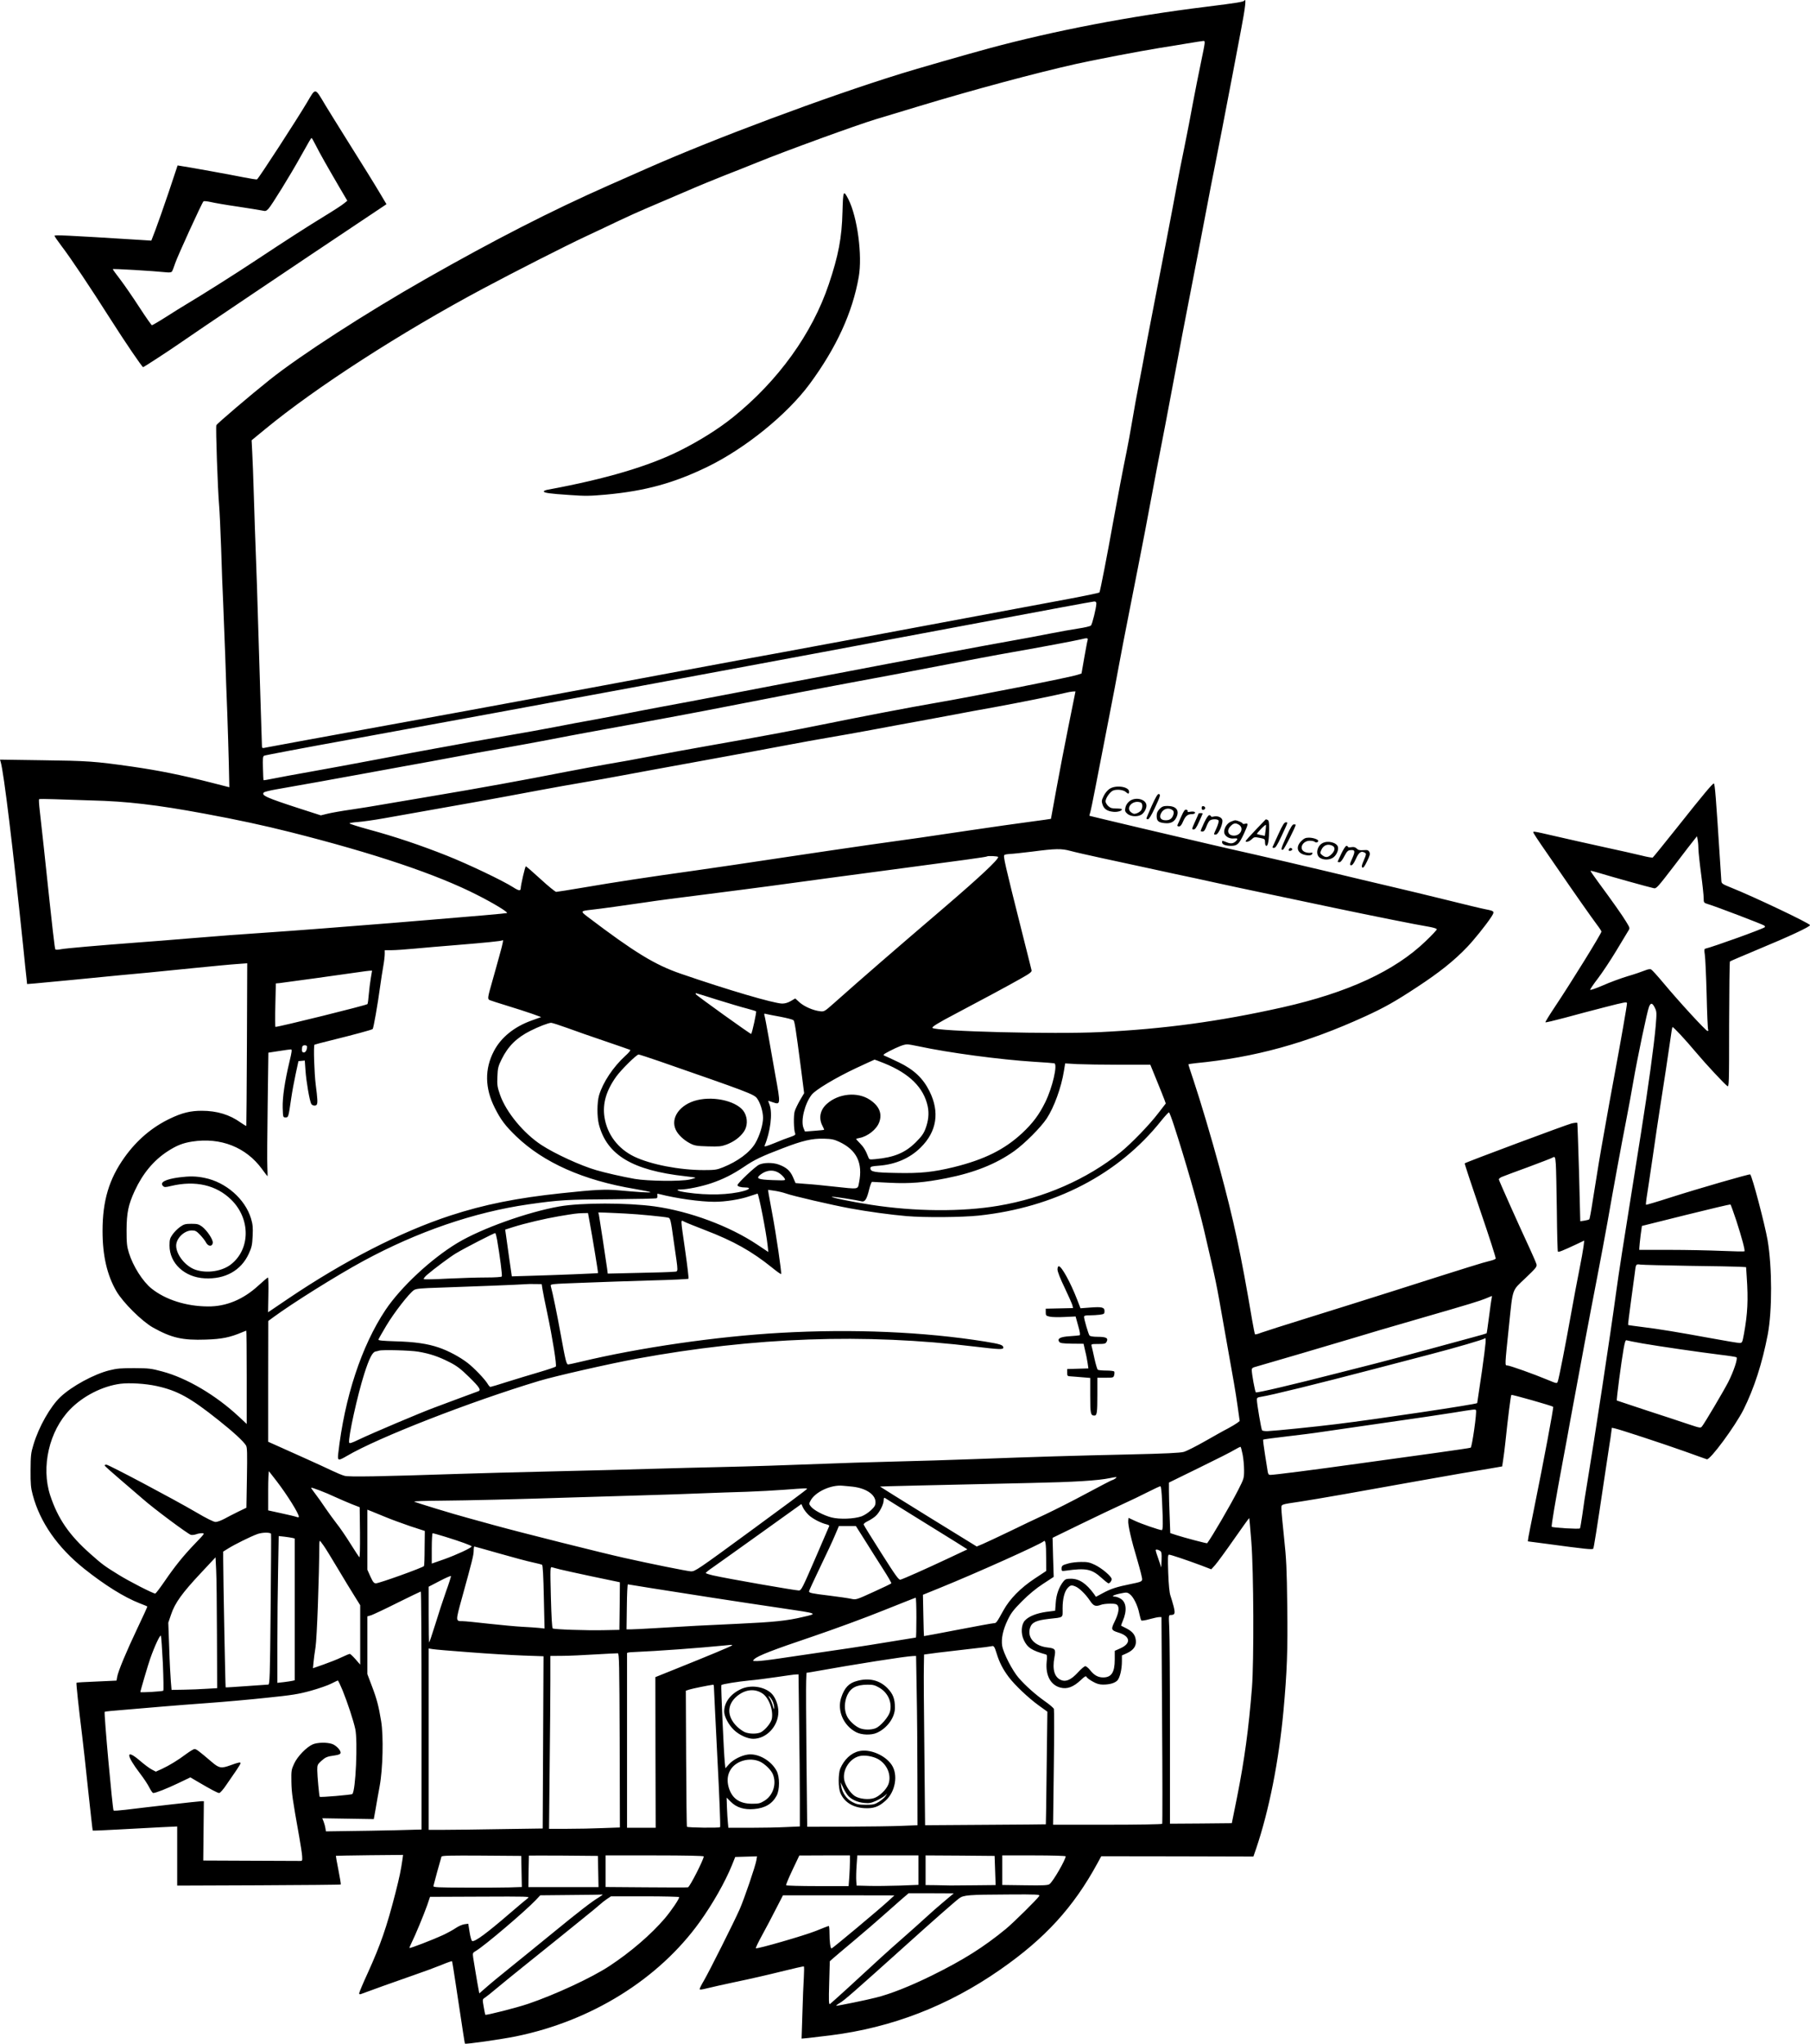 <?xml version="1.0" encoding="UTF-8"?>
<svg xmlns="http://www.w3.org/2000/svg" version="1.0" viewBox="0 0 1770.3 1998.043" preserveAspectRatio="xMidYMid meet">
  <g transform="translate(0.3,1999.945) scale(0.1,-0.1)" fill="#000000" stroke="none">
    <path d="M12168 19994 c-9 -13 -71 -23 -368 -60 -748 -92 -1489 -234 -2136 -409 -189 -51 -730 -206 -859 -247 -735 -228 -1804 -627 -2475 -923 -91 -40 -264 -117 -385 -170 -560 -248 -1104 -526 -1785 -913 -585 -333 -1225 -746 -1526 -986 -188 -150 -516 -429 -521 -444 -8 -18 14 -635 27 -782 5 -58 14 -249 20 -425 5 -176 14 -417 20 -535 5 -118 14 -350 20 -515 5 -165 14 -417 20 -560 5 -143 12 -364 15 -491 l5 -231 -188 48 c-292 74 -503 116 -765 154 -367 52 -429 56 -876 62 l-414 6 7 -24 c31 -107 118 -825 221 -1814 13 -132 27 -266 31 -298 l6 -58 77 6 c42 4 209 20 371 35 162 16 369 36 460 45 213 19 294 27 710 69 190 19 388 38 440 41 l95 7 -3 -793 c-2 -436 -5 -795 -6 -797 -2 -2 -26 13 -54 32 -108 78 -233 116 -382 116 -110 0 -192 -20 -307 -75 -178 -84 -328 -212 -448 -380 -152 -213 -215 -425 -215 -720 0 -241 44 -432 136 -590 65 -111 249 -293 357 -354 181 -101 287 -126 517 -118 157 5 235 21 354 71 21 9 40 16 42 16 2 0 4 -205 4 -456 l0 -456 -76 71 c-225 210 -509 378 -749 442 -110 30 -133 32 -275 33 -129 0 -170 -3 -245 -22 -150 -38 -364 -154 -476 -259 -99 -93 -213 -293 -265 -468 -25 -81 -27 -106 -28 -250 -1 -134 3 -173 21 -240 71 -268 243 -514 503 -722 201 -160 391 -279 545 -339 39 -15 71 -28 73 -30 2 -1 -41 -96 -96 -211 -108 -227 -190 -423 -199 -478 -3 -19 -6 -35 -7 -36 0 0 -88 -4 -194 -9 -106 -4 -195 -9 -197 -12 -4 -4 21 -241 55 -513 11 -88 38 -333 60 -545 23 -211 42 -386 44 -387 2 -2 119 3 262 11 142 8 328 18 412 22 l152 7 0 -289 0 -289 797 3 c439 2 800 5 803 8 2 3 -8 66 -23 141 -15 75 -26 137 -25 139 2 1 150 4 330 6 l327 3 -5 -40 c-16 -110 -29 -174 -70 -335 -86 -334 -144 -501 -269 -777 -47 -102 -85 -192 -85 -201 0 -9 6 -12 18 -7 51 20 369 134 517 185 94 32 215 77 269 99 55 23 101 39 104 37 2 -3 19 -105 37 -228 74 -489 86 -572 90 -578 5 -8 348 41 493 70 741 150 1400 559 1803 1120 127 177 247 388 315 555 l32 80 107 3 106 3 -6 -38 c-10 -59 -119 -378 -163 -478 -53 -121 -300 -613 -351 -700 -23 -38 -41 -75 -41 -81 0 -9 21 -6 73 7 39 10 169 39 287 64 118 24 314 69 434 99 121 30 222 53 225 51 4 -2 3 -50 0 -107 -4 -56 -10 -215 -14 -351 l-8 -248 64 6 c35 4 134 16 219 26 599 75 1151 288 1659 642 439 305 717 609 952 1041 l37 68 744 -1 744 -2 27 78 c126 373 221 850 267 1345 35 384 43 589 37 1031 -4 360 -9 457 -31 662 -14 132 -26 259 -26 282 0 48 -16 42 190 73 135 20 630 107 1149 201 150 27 339 60 420 74 80 13 203 34 273 46 l127 22 10 66 c6 36 15 111 21 166 26 250 53 461 59 467 5 6 398 -106 409 -116 6 -6 -92 -528 -188 -1001 -60 -297 -63 -315 -57 -315 3 0 86 -11 184 -24 377 -51 445 -58 453 -47 6 11 31 165 110 696 22 149 44 295 49 325 5 30 13 79 16 108 l7 53 32 -7 c50 -11 464 -147 681 -224 110 -40 207 -74 216 -77 32 -9 275 321 358 484 105 211 184 455 238 737 44 235 43 657 -2 922 -27 154 -150 623 -170 642 -6 6 -499 -136 -778 -225 -130 -42 -239 -74 -241 -72 -2 2 0 31 5 63 6 33 32 213 60 400 27 188 58 397 69 466 34 214 91 590 106 699 7 57 16 106 19 109 6 6 120 -116 231 -248 93 -111 275 -306 305 -328 17 -12 18 13 18 600 1 336 4 615 8 618 5 4 125 55 268 115 314 130 515 224 515 240 0 17 -559 282 -770 366 -87 35 -95 40 -97 66 -1 15 -7 105 -13 198 -40 621 -50 755 -61 755 -12 0 -103 -108 -352 -422 -130 -163 -240 -299 -245 -302 -6 -3 -54 5 -108 19 -55 14 -223 51 -374 84 -151 33 -356 79 -455 102 -254 58 -240 57 -225 28 7 -13 38 -60 68 -104 31 -44 103 -150 162 -235 156 -228 338 -487 387 -552 24 -31 43 -61 43 -66 0 -19 -298 -501 -458 -740 -52 -78 -93 -145 -90 -147 3 -3 88 17 189 44 101 28 280 75 397 105 195 50 212 53 212 36 0 -23 -64 -387 -125 -715 -25 -132 -67 -366 -94 -520 -49 -273 -61 -346 -117 -700 -14 -93 -29 -173 -33 -176 -3 -4 -24 -9 -47 -13 l-41 -6 -12 478 c-8 262 -15 480 -17 484 -2 3 -28 1 -57 -6 -48 -12 -1034 -379 -1044 -390 -3 -2 66 -210 152 -462 86 -251 154 -462 151 -469 -2 -6 -30 -17 -62 -24 -60 -14 -190 -54 -949 -296 -231 -73 -602 -190 -825 -259 -223 -69 -429 -135 -459 -146 -29 -12 -56 -18 -59 -16 -3 3 -15 65 -28 138 -111 656 -179 972 -320 1493 -80 295 -186 650 -253 851 -28 83 -51 154 -51 157 0 3 30 8 68 12 582 56 1085 195 1657 456 191 87 297 147 510 287 221 145 363 258 492 393 66 69 182 213 231 287 41 62 40 64 -52 82 -34 6 -203 47 -376 90 -173 43 -416 101 -540 130 -124 29 -412 97 -640 152 -228 54 -543 128 -700 163 -157 35 -361 82 -455 104 -93 22 -393 92 -665 156 -272 64 -496 118 -498 119 -1 2 2 15 7 29 5 14 28 124 51 244 23 120 79 409 125 643 46 234 93 481 105 550 12 69 62 328 111 575 49 248 114 578 144 735 103 551 137 728 201 1055 35 182 86 453 114 604 28 151 73 389 101 530 63 321 149 770 195 1011 19 102 52 273 74 380 37 186 101 517 175 905 19 99 55 289 80 422 42 218 53 318 33 287z m-424 -601 c-24 -115 -60 -296 -80 -403 -19 -107 -57 -303 -84 -435 -28 -132 -61 -303 -75 -380 -32 -177 -145 -763 -235 -1225 -38 -195 -74 -384 -80 -420 -6 -36 -29 -155 -50 -265 -22 -110 -53 -283 -70 -385 -17 -102 -42 -237 -55 -300 -29 -138 -94 -479 -130 -680 -55 -309 -128 -685 -135 -693 -4 -4 -137 -32 -296 -62 -1485 -278 -2914 -544 -3229 -600 -110 -20 -364 -67 -565 -105 -201 -38 -538 -101 -750 -140 -212 -39 -527 -98 -700 -130 -270 -50 -1022 -189 -1495 -274 -626 -114 -1077 -197 -1112 -204 -40 -9 -43 -8 -44 12 0 11 -7 224 -15 471 -8 248 -18 599 -24 780 -5 182 -14 454 -20 605 -6 151 -15 415 -20 585 -5 171 -12 364 -16 430 l-6 120 129 106 c497 410 1331 948 2133 1376 315 168 802 416 1010 513 96 45 245 115 330 156 85 40 202 93 260 117 58 25 220 94 360 154 140 61 323 136 405 168 83 32 227 89 320 127 280 114 971 365 1156 421 63 19 249 75 414 125 538 163 1156 329 1550 417 179 40 613 123 810 155 72 11 193 31 270 44 77 13 149 24 161 25 21 1 20 -3 -22 -206z m-1024 -5295 c-1 -42 -40 -202 -53 -214 -6 -7 -61 -20 -122 -29 -60 -9 -189 -32 -285 -51 -96 -19 -265 -51 -375 -70 -200 -35 -1087 -201 -1670 -313 -170 -32 -409 -78 -530 -100 -121 -23 -393 -75 -605 -116 -212 -41 -484 -92 -605 -114 -121 -23 -276 -52 -345 -66 -69 -14 -213 -41 -320 -61 -107 -19 -285 -52 -395 -74 -110 -21 -297 -55 -415 -75 -118 -20 -300 -52 -405 -71 -104 -20 -262 -48 -350 -64 -88 -16 -338 -62 -555 -104 -217 -41 -512 -96 -655 -121 -143 -25 -304 -55 -358 -66 -55 -11 -100 -19 -102 -17 -2 2 -5 54 -6 117 -3 93 -1 116 11 122 8 5 400 79 870 164 1749 319 4183 771 6140 1139 597 112 1095 205 1108 205 16 1 22 -5 22 -21z m-86 -360 c-4 -12 -18 -90 -33 -173 l-26 -150 -40 -13 c-74 -25 -1032 -214 -1395 -276 -234 -40 -710 -131 -1103 -211 -275 -56 -594 -116 -1102 -205 -159 -28 -407 -73 -550 -100 -143 -28 -341 -64 -440 -80 -99 -17 -281 -51 -405 -75 -412 -81 -880 -166 -1300 -236 -228 -38 -464 -78 -525 -89 -60 -11 -186 -31 -280 -45 -93 -13 -199 -32 -235 -41 l-65 -16 -205 66 c-330 107 -380 130 -352 158 6 6 57 19 114 29 153 26 703 125 858 154 74 14 259 48 410 75 151 27 370 67 485 89 116 22 316 59 445 81 129 23 339 61 465 85 127 25 302 58 390 74 88 16 347 64 575 105 428 79 630 117 1365 261 237 46 556 107 710 135 154 28 499 93 767 145 267 52 600 115 740 139 274 48 599 109 663 124 67 17 77 15 69 -10z m-185 -830 c-37 -183 -91 -463 -120 -623 -29 -159 -53 -291 -53 -291 -1 -1 -93 -14 -206 -29 -113 -15 -369 -51 -570 -81 -422 -63 -593 -88 -1000 -144 -162 -23 -547 -80 -855 -126 -308 -47 -686 -102 -840 -124 -467 -65 -806 -117 -1086 -165 -147 -25 -274 -45 -282 -45 -9 0 -78 56 -153 125 -75 69 -140 125 -144 125 -7 0 -50 -185 -50 -215 0 -27 -20 -25 -72 9 -105 67 -437 225 -650 310 -260 103 -506 186 -765 256 -106 29 -190 56 -188 60 2 4 39 10 82 13 43 3 157 19 253 36 965 171 936 165 1530 276 129 24 318 58 420 75 102 17 266 46 365 65 99 19 455 84 790 145 336 61 714 131 840 155 127 24 313 58 415 75 102 17 291 51 420 75 129 24 336 63 460 85 124 23 281 52 350 65 69 14 240 45 380 70 250 46 581 112 690 139 30 8 66 14 81 15 l25 1 -67 -332z m-9559 -734 c345 -8 643 -43 1106 -129 325 -60 579 -115 842 -181 820 -207 1430 -412 1828 -615 158 -80 300 -166 290 -176 -3 -3 -352 -34 -761 -67 -104 -9 -273 -22 -375 -31 -449 -36 -963 -76 -1175 -90 -325 -22 -459 -32 -800 -60 -165 -14 -392 -32 -505 -40 -395 -30 -692 -56 -743 -65 -28 -6 -54 -7 -58 -3 -7 8 -23 145 -114 1003 -15 135 -32 293 -39 353 -7 59 -10 110 -7 113 3 3 69 3 146 0 77 -3 241 -8 365 -12z m15719 -480 c1 -28 12 -136 26 -240 14 -104 25 -210 25 -235 0 -45 1 -46 43 -59 75 -22 541 -200 551 -210 5 -5 7 -12 4 -15 -15 -16 -495 -189 -584 -211 -8 -2 -9 -18 -3 -56 5 -29 13 -204 18 -389 4 -185 11 -342 15 -348 4 -6 1 -11 -6 -11 -16 0 -278 285 -434 472 -55 66 -108 124 -117 129 -11 7 -31 3 -64 -10 -27 -11 -102 -37 -168 -56 -66 -20 -175 -60 -242 -90 -70 -30 -123 -48 -123 -42 0 7 35 58 78 114 42 55 122 176 177 267 55 91 108 179 117 194 18 28 17 29 -20 90 -38 63 -134 199 -275 390 -42 58 -76 106 -74 108 2 2 46 -9 98 -25 97 -30 473 -135 521 -145 25 -6 37 8 200 220 95 125 184 241 198 257 l25 31 7 -40 c4 -21 7 -62 7 -90z m-6144 -13 c39 -11 176 -42 305 -70 129 -28 298 -64 375 -81 77 -17 235 -51 350 -76 116 -24 291 -62 390 -84 99 -22 333 -72 520 -111 187 -39 477 -100 645 -136 353 -74 810 -166 923 -184 45 -8 77 -18 77 -25 0 -6 -48 -58 -108 -115 -303 -292 -762 -504 -1402 -648 -616 -138 -1154 -211 -1784 -242 -452 -22 -1603 7 -1639 41 -10 9 59 51 223 137 224 118 517 275 633 341 100 56 118 70 113 87 -2 11 -43 171 -89 355 -174 691 -190 762 -176 771 8 5 32 9 54 10 22 0 121 11 220 23 229 30 284 30 370 7z m-705 -60 c0 -27 -177 -193 -515 -483 -533 -456 -786 -675 -1098 -952 -86 -76 -90 -78 -130 -73 -67 8 -152 45 -199 86 l-43 39 -43 -25 c-29 -17 -57 -25 -85 -25 -84 2 -527 132 -992 292 -253 87 -451 208 -909 555 -74 56 -73 58 34 70 79 8 356 47 540 74 74 12 333 46 575 76 242 31 523 67 625 81 582 79 743 101 1220 164 659 87 904 121 909 126 9 9 111 3 111 -5z m-4876 -956 c-19 -72 -52 -186 -71 -255 -48 -168 -49 -176 -27 -188 11 -5 89 -30 174 -56 85 -26 194 -61 242 -78 l88 -32 -89 -32 c-173 -61 -303 -166 -373 -300 -92 -175 -89 -363 8 -555 58 -116 104 -177 210 -279 269 -258 657 -430 1158 -514 82 -14 151 -28 155 -32 7 -7 -127 1 -309 18 -133 12 -233 7 -560 -28 -435 -46 -757 -110 -1090 -219 -482 -158 -1036 -442 -1583 -811 l-198 -134 3 170 c2 93 0 170 -4 170 -4 0 -47 -36 -95 -80 -147 -135 -315 -205 -493 -203 -212 1 -415 66 -551 175 -86 69 -180 217 -221 348 -20 65 -23 95 -23 225 1 169 17 246 80 383 79 170 185 297 322 386 88 57 149 81 240 95 278 43 526 -55 682 -268 28 -39 53 -71 54 -71 2 0 1 41 -1 90 -3 50 -1 322 3 604 l7 514 104 16 c56 9 109 16 117 16 11 0 9 -23 -14 -117 -47 -197 -70 -352 -67 -455 3 -91 3 -93 28 -93 28 0 28 0 55 185 9 63 29 171 44 240 l27 125 31 3 31 3 7 -98 c7 -105 40 -296 56 -325 10 -19 44 -24 54 -8 10 16 8 57 -10 195 -14 112 -23 381 -12 391 2 2 78 22 168 44 218 54 392 101 401 109 8 7 49 238 73 416 9 66 23 156 31 200 8 44 14 97 14 118 l0 37 68 0 c37 0 137 7 222 15 85 8 270 24 410 35 282 23 442 39 450 46 14 14 7 -24 -26 -141z m-1260 -227 c-7 -40 -16 -112 -20 -160 -4 -47 -9 -90 -13 -95 -7 -11 -864 -223 -900 -223 -3 0 -4 96 -1 212 l5 213 35 3 c32 3 659 90 795 110 33 5 72 10 86 11 l25 1 -12 -72z m3389 -213 c113 -35 243 -74 288 -85 46 -12 87 -25 91 -28 6 -6 -38 -209 -48 -221 -4 -5 -538 378 -542 389 -2 6 -1 10 1 10 3 0 97 -29 210 -65z m9171 -81 c17 -36 17 -48 7 -173 -17 -195 -71 -589 -146 -1062 -64 -402 -100 -630 -184 -1159 -22 -140 -49 -322 -60 -405 -51 -380 -213 -1442 -281 -1850 -16 -93 -37 -228 -46 -300 -10 -71 -21 -134 -24 -138 -8 -9 -266 6 -276 16 -6 6 35 249 112 662 20 105 51 273 69 375 107 581 180 972 265 1410 33 168 77 409 100 535 58 333 135 750 180 980 22 110 53 281 70 380 41 238 138 701 156 743 17 41 33 38 58 -14z m-8554 -85 c63 -12 120 -27 127 -33 12 -11 21 -67 74 -472 l31 -242 -40 -68 c-22 -38 -45 -86 -52 -108 -13 -39 -10 -185 4 -217 6 -14 -3 -20 -46 -35 -29 -9 -99 -36 -156 -60 -79 -32 -102 -38 -97 -26 57 135 79 315 50 397 -8 22 -15 41 -15 42 0 1 21 -5 46 -14 76 -26 77 -23 24 267 -17 96 -47 262 -65 368 -19 107 -37 203 -41 214 -5 18 -3 20 17 14 13 -3 76 -16 139 -27z m-2086 -109 c75 -28 242 -86 372 -130 129 -44 239 -82 245 -85 5 -4 -16 -30 -48 -58 -119 -109 -219 -259 -257 -386 -20 -70 -21 -208 -1 -286 78 -298 329 -448 844 -505 52 -6 97 -12 99 -14 2 -3 -23 -10 -55 -18 -88 -20 -412 -16 -538 6 -124 22 -289 60 -375 85 -153 44 -405 160 -537 246 -176 115 -347 323 -406 493 -26 76 -29 96 -25 178 3 81 8 100 41 167 63 128 148 212 282 279 79 40 175 77 202 78 11 0 82 -23 157 -50z m3439 -180 c292 -63 795 -130 1127 -151 102 -6 191 -13 199 -15 34 -11 -18 -236 -88 -379 -60 -123 -124 -208 -227 -304 -172 -160 -369 -258 -668 -332 -203 -49 -325 -62 -561 -57 -218 4 -255 11 -255 47 0 15 12 19 83 24 161 12 302 72 408 177 159 156 189 348 86 553 -63 126 -153 210 -298 280 -63 30 -125 59 -138 64 -22 8 -19 12 47 47 84 43 138 64 170 65 12 1 64 -8 115 -19z m-5983 -2 c0 -33 -14 -58 -31 -58 -14 0 -19 7 -19 28 0 16 3 32 7 35 11 12 43 8 43 -5z m3441 -142 c870 -302 928 -324 959 -363 32 -42 60 -129 60 -192 0 -67 -33 -175 -75 -247 -53 -91 -172 -179 -317 -237 -59 -24 -80 -27 -186 -27 -240 0 -522 55 -682 132 -159 77 -265 217 -291 386 -20 132 17 259 115 396 49 68 199 216 219 216 7 0 96 -29 198 -64z m2205 -22 c247 -100 386 -238 425 -422 14 -70 7 -139 -22 -217 -17 -46 -38 -76 -93 -131 -105 -105 -213 -150 -399 -167 -56 -5 -58 -5 -68 21 -24 63 -46 99 -81 134 -21 21 -38 40 -38 42 0 2 15 7 33 10 80 15 167 83 193 153 32 84 1 160 -92 221 -119 79 -304 62 -418 -39 -67 -58 -84 -139 -46 -214 11 -21 19 -40 17 -41 -1 -2 -44 -6 -95 -10 l-92 -7 -14 34 c-29 72 11 236 79 325 36 48 235 167 435 261 96 45 178 82 181 83 3 0 45 -16 95 -36z m2304 -14 l298 0 62 -152 c34 -84 69 -170 76 -190 l13 -37 -72 -93 c-89 -117 -267 -300 -372 -385 -330 -264 -745 -446 -1195 -522 -356 -60 -815 -57 -1245 10 -178 27 -417 76 -378 78 28 1 230 -30 287 -45 32 -8 51 21 74 117 10 41 23 74 28 74 5 -1 83 -4 174 -9 196 -10 339 2 555 45 273 54 485 139 662 265 104 75 259 230 318 319 72 110 142 302 168 464 l12 74 119 -7 c66 -3 253 -6 416 -6z m529 -593 c105 -321 237 -778 295 -1027 124 -534 114 -484 195 -945 105 -587 110 -617 132 -769 l21 -149 -23 -18 c-13 -10 -55 -35 -92 -55 -38 -19 -139 -76 -225 -125 -86 -49 -179 -96 -207 -104 -37 -10 -176 -17 -535 -25 -541 -12 -915 -23 -1500 -45 -217 -8 -584 -20 -815 -25 -231 -6 -530 -15 -665 -21 -363 -14 -719 -26 -1045 -33 -159 -3 -441 -11 -625 -16 -184 -6 -618 -17 -965 -25 -346 -8 -769 -19 -940 -25 -780 -26 -1076 -31 -1118 -19 -23 6 -78 29 -122 50 -44 21 -156 73 -250 115 -93 42 -216 97 -272 122 l-103 46 0 590 1 591 46 34 c190 140 623 411 883 552 530 287 1082 477 1615 554 299 43 387 48 822 50 231 2 426 6 433 10 6 4 9 16 7 27 -5 17 -2 19 21 13 168 -43 400 -75 537 -75 107 0 253 23 344 55 41 14 76 25 77 25 11 0 86 -381 99 -508 l7 -63 -108 72 c-272 182 -661 326 -1004 374 -272 37 -714 37 -930 0 -313 -55 -764 -216 -1000 -358 -257 -155 -553 -431 -703 -655 -234 -351 -400 -855 -462 -1404 -8 -71 -1 -73 86 -22 304 179 1205 530 1879 733 160 48 684 167 954 217 1152 211 2226 250 3311 118 234 -28 275 -30 275 -10 0 26 -27 35 -181 60 -593 95 -1292 125 -1999 85 -622 -35 -1380 -145 -1955 -283 -59 -14 -113 -26 -120 -26 -18 0 -26 30 -75 300 -35 193 -76 393 -96 466 -5 20 -1 21 303 32 169 7 472 17 673 23 200 5 367 13 371 17 3 4 -11 126 -32 272 -47 328 -47 304 -10 286 16 -9 107 -45 202 -82 280 -107 458 -207 658 -368 45 -37 85 -65 88 -62 7 7 -50 397 -87 591 -15 83 -31 168 -35 191 l-6 41 63 -9 c35 -5 85 -17 113 -27 63 -23 446 -112 625 -145 172 -32 402 -63 555 -76 180 -15 534 -12 702 5 745 79 1371 404 1788 928 38 47 72 84 76 81 4 -2 26 -59 48 -127z m-3275 -160 c172 -80 234 -207 195 -400 -14 -68 4 -65 -249 -38 -96 11 -219 23 -273 26 l-99 8 -25 58 c-27 63 -66 97 -142 124 -57 20 -144 19 -189 -2 -38 -17 -212 -182 -212 -200 0 -13 34 -23 77 -23 53 0 46 -17 -15 -34 -141 -39 -354 -45 -557 -15 -86 12 -122 29 -63 29 63 0 210 30 303 62 115 39 207 85 319 160 101 69 170 102 380 182 192 74 285 96 401 93 74 -2 100 -7 149 -30z m7010 -219 c3 -40 7 -248 10 -461 2 -213 7 -391 10 -394 7 -7 43 7 180 71 l78 37 -7 -58 c-4 -32 -22 -134 -41 -228 -19 -93 -55 -285 -80 -425 -53 -296 -119 -636 -131 -667 -8 -21 -9 -21 -98 16 -139 58 -372 141 -396 141 -24 0 -25 -12 17 390 39 374 26 336 161 464 102 97 114 112 108 135 -4 14 -34 85 -67 156 -100 214 -299 659 -301 673 -1 8 14 20 33 27 19 8 134 51 255 95 121 45 227 86 235 91 26 15 28 11 34 -63z m-7587 -94 c18 -14 38 -34 44 -46 11 -20 10 -20 -115 -16 -145 5 -169 15 -122 53 62 49 135 53 193 9z m9352 -457 c55 -169 88 -294 80 -301 -3 -3 -101 -1 -219 4 -118 5 -349 10 -512 10 l-298 0 1 23 c0 12 6 65 12 117 l13 94 429 107 c237 59 433 105 437 103 4 -3 29 -73 57 -157z m-10864 68 c129 -6 379 -31 417 -40 22 -6 25 -16 55 -233 47 -326 47 -290 -1 -296 -23 -3 -177 -8 -343 -11 l-302 -7 -6 49 c-16 111 -75 500 -80 524 l-6 25 73 -2 c40 -2 127 -5 193 -9z m-351 -82 c29 -157 85 -497 82 -500 -2 -3 -420 -20 -677 -27 l-166 -5 -27 187 c-15 103 -29 206 -32 229 l-6 41 78 25 c117 37 313 83 449 106 156 26 170 28 231 30 l52 1 16 -87z m-905 -175 c27 -156 52 -349 46 -358 -4 -6 -64 -10 -153 -10 -81 0 -249 -5 -375 -11 -125 -7 -231 -9 -235 -5 -4 5 11 24 33 43 62 54 231 180 283 210 90 54 377 201 383 197 4 -2 12 -32 18 -66z m11656 -254 c237 -3 459 -7 495 -9 l65 -4 6 -93 c16 -228 9 -362 -27 -560 -16 -86 -17 -88 -45 -88 -15 0 -140 21 -276 46 -328 60 -509 90 -673 110 -74 9 -137 18 -139 20 -2 2 11 106 28 231 17 125 34 248 37 273 11 93 10 92 57 86 23 -3 236 -8 472 -12z m-11212 -229 c4 -27 25 -133 47 -235 52 -246 94 -510 83 -521 -5 -5 -79 -30 -164 -55 -85 -25 -224 -67 -310 -94 -86 -28 -161 -50 -166 -50 -5 0 -17 14 -27 31 -27 45 -132 155 -197 205 -76 58 -188 118 -280 149 -111 38 -235 56 -424 61 -125 4 -169 8 -167 17 2 7 37 68 78 137 76 127 222 315 270 347 22 14 64 18 258 24 301 10 781 29 826 33 19 2 64 3 100 2 l65 -1 8 -50z m9283 -92 c-4 -16 -15 -97 -26 -182 -11 -85 -21 -155 -23 -157 -2 -2 -61 -19 -132 -38 -72 -19 -272 -74 -445 -121 -173 -47 -403 -109 -510 -136 -107 -27 -274 -70 -370 -94 -432 -111 -793 -196 -800 -188 -9 9 -40 181 -40 219 0 17 9 24 38 31 62 17 818 239 962 283 147 45 314 94 660 194 465 134 571 167 627 190 32 13 59 25 61 25 2 1 1 -11 -2 -26z m-94 -705 c-25 -172 -46 -314 -47 -316 -10 -12 -985 -158 -1380 -206 -210 -26 -586 -64 -668 -68 -26 -1 -51 2 -56 8 -8 9 -51 260 -51 300 0 18 8 23 43 28 94 14 557 128 1107 272 157 41 405 106 551 144 249 65 516 143 527 154 18 18 13 -36 -26 -316z m1571 267 c162 -28 554 -85 764 -111 78 -9 147 -20 154 -24 15 -10 -28 -140 -82 -245 -42 -82 -227 -395 -254 -429 -15 -20 -17 -19 -138 21 -67 23 -250 83 -407 134 -157 52 -287 95 -289 96 -6 4 44 382 66 506 12 67 19 87 29 83 8 -3 78 -17 157 -31z m-11977 -80 c118 -20 200 -48 308 -103 71 -36 109 -65 192 -146 103 -101 120 -129 87 -139 -10 -3 -85 -31 -168 -62 -82 -31 -199 -74 -260 -97 -133 -49 -603 -248 -735 -311 -74 -36 -96 -42 -98 -31 -11 47 82 467 148 673 48 150 79 210 109 217 14 3 31 7 36 9 31 10 304 3 381 -10z m-2558 -336 c205 -45 329 -113 605 -333 144 -114 245 -207 270 -248 12 -19 13 -76 9 -316 l-5 -293 -81 -39 c-44 -22 -106 -53 -136 -70 -30 -16 -68 -30 -84 -30 -19 0 -88 34 -193 96 -217 127 -853 464 -875 464 -10 0 -18 -3 -18 -7 0 -5 66 -64 147 -133 81 -69 183 -157 228 -196 105 -93 441 -343 469 -350 12 -3 34 0 50 5 15 6 41 11 58 11 30 0 28 -3 -65 -99 -119 -124 -200 -225 -302 -374 -44 -64 -84 -117 -90 -117 -21 0 -256 120 -360 185 -138 85 -158 100 -275 204 -207 183 -317 344 -392 571 -91 279 -10 630 194 840 128 132 318 228 493 251 89 11 243 2 353 -22z m12905 -236 c10 -19 -38 -359 -52 -367 -4 -3 -157 -25 -341 -51 -184 -25 -526 -72 -760 -105 -422 -59 -819 -110 -859 -110 -15 0 -21 8 -25 33 -2 17 -15 94 -27 170 -12 75 -20 139 -17 142 3 3 106 17 229 31 123 14 280 34 349 45 69 10 346 50 615 89 270 38 571 83 670 99 203 33 212 34 218 24z m-2282 -435 c8 -40 14 -109 14 -153 0 -78 -2 -83 -59 -195 -79 -154 -254 -454 -302 -518 -3 -4 -219 53 -300 79 l-61 20 -6 166 c-4 91 -7 203 -7 247 l0 81 296 145 c162 79 319 158 347 176 29 17 55 30 58 28 3 -2 12 -36 20 -76z m-9449 -258 c103 -134 218 -318 218 -349 0 -7 -8 -7 -22 -2 -13 5 -80 21 -150 36 l-128 28 0 196 c0 107 4 191 8 186 5 -6 38 -48 74 -95z m8204 25 c-11 -8 -24 -15 -29 -15 -5 0 -119 -59 -253 -131 -133 -72 -314 -163 -401 -204 -87 -40 -247 -116 -355 -169 -109 -52 -225 -107 -258 -121 l-60 -25 -474 292 c-261 161 -473 294 -472 294 1 2 476 13 1471 35 430 9 658 23 780 48 63 13 73 13 51 -4z m-2571 -80 c133 -15 225 -77 225 -152 0 -30 -8 -44 -44 -78 -24 -23 -65 -50 -92 -60 -74 -26 -215 -31 -294 -11 -78 20 -176 72 -203 108 -18 23 -18 27 -3 55 44 86 201 159 316 147 19 -1 62 -6 95 -9z m3028 -147 c10 -209 9 -278 -3 -278 -22 0 -205 63 -263 91 l-62 29 -3 -28 c-4 -40 30 -190 89 -385 27 -93 49 -178 47 -190 -3 -19 -16 -25 -112 -44 -139 -28 -196 -47 -275 -90 l-65 -35 -20 29 c-75 102 -142 147 -223 148 -46 0 -57 -4 -74 -25 -43 -53 -71 -129 -76 -209 l-6 -79 -87 -11 c-96 -14 -172 -44 -209 -85 -36 -39 -41 -125 -11 -189 36 -77 79 -104 218 -143 10 -3 12 -20 6 -72 -12 -131 38 -226 133 -251 67 -18 128 4 204 76 35 33 48 40 52 29 3 -8 30 -29 59 -45 40 -23 66 -31 103 -31 67 0 117 15 142 42 24 28 43 109 43 186 l0 57 51 23 c64 30 92 71 85 126 -6 52 -31 84 -91 115 -28 14 -51 26 -53 27 -1 1 6 21 16 45 44 102 36 185 -21 219 -18 11 -43 20 -56 20 -42 0 -10 18 56 31 58 12 65 12 90 -7 35 -25 78 -111 93 -189 7 -33 16 -64 20 -68 4 -4 40 1 81 13 40 11 83 20 95 20 l21 0 6 -1006 c4 -553 4 -1010 1 -1015 -3 -5 -238 -9 -536 -9 l-531 0 7 558 c4 306 4 565 1 574 -4 10 -41 42 -84 72 -95 67 -192 153 -260 231 -61 69 -151 244 -162 314 -11 70 8 157 53 251 34 71 57 100 142 186 66 66 137 125 205 169 l104 68 -6 191 -5 191 271 132 c150 73 335 161 412 196 77 35 190 89 250 120 61 31 115 56 121 56 7 1 13 -51 17 -151z m-8088 46 c44 -20 116 -51 160 -69 l80 -31 3 -249 c1 -159 -1 -246 -7 -240 -5 6 -45 66 -88 135 -43 69 -103 157 -134 195 -30 39 -79 106 -109 150 -29 44 -73 106 -97 137 -24 31 -43 59 -43 62 0 8 142 -46 235 -90z m4615 79 c0 -5 -247 -188 -548 -408 -527 -386 -548 -400 -588 -398 -41 3 -391 73 -657 133 -200 44 -1028 252 -1262 317 -110 30 -229 63 -265 73 -132 35 -515 152 -522 159 -5 4 110 8 255 9 267 2 760 14 1307 32 168 5 467 14 665 20 198 6 464 14 590 20 127 5 322 12 435 15 113 4 279 13 370 20 212 16 220 16 220 8z m1060 -274 c157 -97 335 -208 397 -246 l112 -71 -202 -95 c-211 -99 -418 -191 -452 -201 -17 -5 -44 32 -188 259 -92 145 -170 270 -172 278 -4 8 11 21 38 34 23 11 58 33 76 49 38 32 81 115 81 157 0 20 4 26 13 21 6 -5 140 -87 297 -185z m-1044 19 c38 -36 118 -78 177 -92 16 -4 27 -11 25 -15 -2 -5 -64 -149 -138 -320 -126 -291 -136 -311 -160 -311 -41 1 -696 115 -837 147 -40 9 -73 20 -73 24 0 5 33 31 73 58 39 28 250 177 467 333 l395 283 16 -35 c9 -19 34 -52 55 -72z m-4131 -23 c50 -21 155 -59 233 -86 l144 -47 -2 -168 c0 -92 -3 -171 -6 -175 -9 -15 -438 -169 -470 -169 -20 0 -29 12 -54 66 l-30 67 0 293 0 294 48 -19 c26 -10 88 -36 137 -56z m8461 -240 c23 -290 26 -1166 6 -1425 -32 -403 -73 -704 -145 -1067 l-52 -258 -302 -3 -303 -2 0 898 c0 495 -3 954 -7 1020 -6 116 -5 122 13 122 43 1 47 13 30 84 -10 37 -24 85 -32 108 -9 27 -17 104 -21 220 -5 152 -4 178 8 178 18 0 174 -53 314 -105 l99 -38 39 43 c21 24 104 137 184 252 80 115 147 207 148 206 2 -2 11 -106 21 -233z m-3778 13 c49 -79 128 -203 175 -277 48 -74 84 -137 82 -141 -2 -4 -81 -42 -174 -84 -171 -78 -171 -78 -221 -67 -28 6 -124 20 -214 31 -173 21 -196 26 -196 42 0 6 49 112 109 237 60 124 126 265 146 314 l37 87 83 0 83 0 90 -142z m-5810 67 c2 -2 0 -334 -4 -739 -6 -665 -9 -736 -23 -736 -9 0 -106 -7 -215 -15 -110 -8 -201 -14 -202 -12 -3 3 -24 1087 -24 1254 l0 73 48 30 c60 38 219 117 285 141 46 17 120 19 135 4z m1704 -30 c152 -47 258 -86 258 -94 0 -14 -147 -82 -267 -125 l-123 -43 0 148 c0 84 4 149 9 149 5 0 60 -16 123 -35z m-1495 -11 l23 -6 0 -693 0 -693 -22 -5 c-13 -3 -51 -9 -85 -13 l-63 -7 0 385 c0 212 3 535 7 718 l6 332 56 -6 c30 -4 65 -9 78 -12z m305 -75 c15 -20 76 -119 136 -220 60 -101 135 -224 166 -273 l56 -90 0 -290 0 -291 -46 53 c-25 28 -50 52 -56 52 -5 0 -42 -15 -82 -34 -39 -19 -118 -50 -175 -70 l-103 -36 5 53 c2 28 11 97 20 152 14 85 36 695 37 1000 0 27 4 45 8 40 4 -6 20 -26 34 -46z m7067 -116 l1 -132 -112 -74 c-138 -91 -245 -199 -307 -312 -67 -121 -70 -125 -94 -125 -12 0 -170 -29 -352 -64 -181 -35 -331 -63 -331 -62 -1 0 -4 92 -6 203 l-4 201 165 67 c365 148 985 427 1016 456 17 17 24 -23 24 -158z m-5346 38 c133 -38 279 -77 323 -86 45 -10 87 -20 93 -24 7 -5 13 -111 17 -315 l7 -308 -54 6 c-30 3 -103 8 -164 11 -60 3 -208 17 -328 30 -120 14 -234 25 -255 25 -70 0 -70 -3 -7 226 102 369 114 418 115 462 0 23 3 42 6 42 3 0 114 -31 247 -69z m6461 26 c14 -10 16 -25 14 -87 l-3 -75 -27 80 c-16 44 -28 83 -28 88 0 11 24 8 44 -6z m-9225 -822 l2 -520 -103 -6 c-57 -4 -157 -8 -223 -9 l-120 -2 -7 83 c-4 46 -12 194 -16 329 l-9 245 28 82 c37 111 109 210 289 402 l145 155 6 -120 c4 -65 7 -353 8 -639z m3356 641 c33 -8 168 -38 300 -66 132 -27 250 -53 263 -55 l22 -5 -2 -233 -3 -232 -150 -3 c-170 -4 -487 7 -502 17 -7 4 -13 120 -18 305 -7 288 -7 298 11 293 11 -3 46 -13 79 -21z m-1116 -217 c-28 -79 -75 -222 -104 -318 -30 -95 -57 -176 -60 -179 -3 -3 -5 118 -5 270 l0 275 108 56 c59 31 108 52 110 48 1 -4 -20 -73 -49 -152z m2026 31 c254 -41 868 -136 1270 -195 347 -51 344 -50 195 -84 -154 -37 -285 -50 -625 -66 -317 -14 -503 -24 -850 -45 -88 -5 -180 -10 -205 -10 l-45 0 3 220 c1 121 6 220 10 220 4 0 115 -18 247 -40z m4129 20 c37 -14 100 -75 141 -136 38 -57 56 -64 111 -44 14 6 54 11 87 11 48 1 64 -3 75 -17 19 -26 8 -83 -30 -160 -36 -73 -33 -83 34 -104 122 -36 132 -107 22 -156 l-54 -24 0 -85 c0 -125 -32 -175 -113 -175 -50 0 -88 21 -127 70 -17 22 -39 40 -48 40 -9 0 -41 -27 -72 -61 -65 -71 -117 -95 -164 -75 -66 27 -88 103 -66 222 15 80 9 88 -69 97 -127 15 -200 98 -169 193 17 52 60 72 180 86 153 17 138 6 138 102 0 94 18 167 51 202 25 26 36 29 73 14z m-6394 -1214 l0 -1163 -257 -7 c-142 -3 -352 -7 -468 -8 l-210 -3 -6 35 c-3 19 -12 48 -18 64 l-12 29 252 -4 252 -4 18 100 c9 55 27 154 39 220 32 170 39 492 15 637 -24 146 -42 217 -92 347 l-43 114 0 282 0 282 38 11 c20 7 136 61 257 122 121 60 223 109 228 110 4 0 7 -524 7 -1164z m4840 909 c0 -107 -2 -195 -5 -195 -2 0 -127 -20 -277 -45 -242 -40 -401 -64 -1061 -160 -92 -14 -188 -25 -214 -25 -47 0 -47 0 -28 19 35 33 178 89 570 221 209 71 520 185 690 254 171 68 313 125 318 125 4 1 7 -87 7 -194z m-7370 -448 c6 -143 8 -263 4 -267 -9 -7 -224 -20 -224 -13 0 12 76 270 96 326 43 123 97 238 105 225 3 -7 12 -129 19 -271z m5565 175 c-11 -10 -240 -105 -544 -227 l-204 -82 1 -736 2 -737 -140 0 -140 0 0 850 c0 468 0 853 0 858 0 4 21 8 47 9 273 12 649 40 913 66 68 7 74 7 65 -1z m2590 -78 c27 -88 61 -154 118 -230 61 -81 194 -206 295 -279 l83 -60 -7 -550 c-3 -302 -7 -551 -8 -551 0 -1 -266 -3 -591 -5 l-590 -4 -7 720 c-5 396 -7 772 -5 835 l2 114 135 18 c74 9 221 26 325 38 105 11 195 23 200 25 21 8 30 -4 50 -71z m-5155 12 c179 -14 414 -28 524 -32 l199 -7 -4 -842 -4 -842 -410 -6 c-225 -4 -476 -7 -557 -7 l-148 0 0 886 0 887 38 -6 c20 -4 183 -18 362 -31z m1468 -862 l2 -851 -167 -6 c-91 -4 -247 -7 -346 -7 l-180 0 6 602 c4 331 7 711 7 845 l0 243 118 1 c64 0 209 7 322 14 113 6 212 12 220 11 13 -1 15 -104 18 -852z m2905 469 c4 -197 7 -569 7 -828 l1 -470 -153 -6 c-84 -4 -327 -7 -539 -8 l-387 -1 -7 673 c-4 369 -5 708 -3 752 l3 80 45 7 c440 79 926 155 996 157 l31 1 6 -357z m-1150 -295 c4 -260 7 -595 7 -744 l0 -271 -137 -6 c-75 -4 -232 -7 -349 -7 l-213 0 -5 53 c-3 28 -7 95 -9 147 l-3 95 42 -42 c55 -55 130 -78 225 -70 109 9 179 51 222 131 31 58 31 184 0 242 -54 102 -181 174 -282 160 -64 -9 -143 -49 -184 -95 l-35 -39 -6 56 c-10 99 -39 752 -34 757 9 10 162 34 273 45 61 5 182 21 270 34 88 13 172 25 186 25 l26 1 6 -472z m-4465 315 c47 -116 106 -294 124 -378 25 -118 4 -605 -29 -635 -7 -8 -313 -34 -319 -27 -5 5 -24 209 -24 262 0 49 3 55 40 89 42 37 55 43 135 54 34 5 51 12 53 23 5 25 -44 76 -84 89 -50 17 -143 15 -187 -4 -60 -25 -151 -118 -183 -189 -27 -58 -29 -69 -27 -177 2 -109 10 -165 77 -540 13 -74 26 -157 28 -185 3 -49 2 -50 -24 -49 -16 0 -234 1 -485 2 l-458 2 3 290 3 290 -23 0 c-22 0 -525 -57 -743 -84 -60 -7 -113 -11 -117 -7 -10 10 -96 956 -87 965 2 3 92 12 199 20 107 9 272 23 365 31 94 8 296 24 450 35 154 11 411 34 570 51 252 26 309 35 433 69 78 22 168 53 200 70 31 16 60 29 63 30 4 0 25 -44 47 -97z m3632 25 c0 -18 16 -330 34 -693 19 -363 31 -664 26 -669 -9 -9 -314 -5 -324 4 -3 3 -6 304 -8 668 l-3 662 33 11 c26 9 194 43 235 48 4 1 7 -14 7 -31z m452 -722 c48 -23 107 -81 124 -122 39 -93 3 -207 -81 -259 -43 -27 -57 -30 -124 -30 -123 1 -195 52 -227 161 -18 63 -12 122 18 171 54 89 190 126 290 79z m-2334 -1073 l3 -152 -123 -4 c-68 -2 -262 -3 -433 -2 -265 1 -310 3 -309 15 2 13 68 254 79 288 4 10 87 12 392 10 l388 -3 3 -152z m750 0 l3 -153 -343 0 -343 0 2 152 c2 84 3 154 3 156 0 1 152 1 338 0 l337 -3 3 -152z m1032 147 c0 -31 -136 -297 -154 -302 -6 -2 -190 -2 -408 0 l-398 3 0 154 0 155 480 0 c300 0 480 -4 480 -10z m1430 -48 c0 -33 -3 -100 -6 -150 l-7 -92 -303 0 c-167 0 -305 4 -308 8 -3 5 25 72 62 150 l67 141 248 1 247 0 0 -58z m670 -86 l0 -144 -182 -7 c-101 -3 -237 -5 -303 -3 l-120 3 -3 45 c-2 25 -1 91 3 148 l7 102 299 0 299 0 0 -144z m750 -4 l5 -142 -195 -2 c-107 -1 -217 -2 -245 -2 -27 1 -94 2 -147 3 l-98 1 0 145 0 145 338 -2 337 -3 5 -143z m690 139 c0 -32 -121 -243 -157 -271 -15 -12 -56 -15 -240 -12 l-223 3 0 144 0 145 310 0 c171 0 310 -4 310 -9z m-1121 -384 c-14 -12 -55 -46 -90 -76 -35 -29 -107 -92 -159 -140 -52 -48 -153 -138 -225 -201 -135 -118 -257 -229 -534 -485 -90 -82 -169 -153 -176 -158 -12 -6 -13 28 -8 205 l6 213 31 28 c17 15 110 94 206 174 96 81 226 192 288 248 62 55 143 126 179 158 l67 57 220 0 221 -1 -26 -22z m-3409 9 c0 -2 -17 -15 -37 -27 -73 -44 -189 -134 -457 -353 -149 -122 -339 -276 -421 -342 -83 -67 -182 -148 -220 -182 l-70 -61 -6 32 c-12 60 -47 272 -54 318 -6 45 -5 47 29 67 83 49 477 384 584 496 l43 46 302 3 c166 1 303 3 305 5 1 1 2 0 2 -2z m4272 -12 c-15 -27 -255 -264 -327 -323 -217 -178 -413 -302 -723 -455 -212 -104 -405 -181 -547 -216 -88 -23 -368 -80 -388 -80 -6 0 9 13 35 28 42 24 146 115 643 562 254 229 487 434 523 460 44 33 91 36 480 38 280 2 312 0 304 -14z m-1477 -50 c-83 -77 -546 -464 -555 -464 -11 0 -20 66 -20 148 0 39 -3 72 -7 72 -5 0 -62 -22 -128 -49 -110 -44 -566 -176 -585 -169 -4 2 23 59 61 128 38 69 99 185 136 258 l68 132 545 0 545 -1 -60 -55z m-3525 28 c-13 -9 -92 -76 -175 -147 -225 -194 -343 -282 -370 -272 -7 3 -18 41 -25 87 l-13 82 -38 -5 c-20 -3 -58 -19 -84 -37 -26 -18 -83 -49 -128 -70 -88 -41 -320 -131 -325 -125 -2 2 8 25 21 52 34 67 119 272 153 368 l27 80 491 2 c468 2 490 2 466 -15z m1480 10 c0 -19 -76 -131 -140 -207 -133 -156 -331 -327 -540 -465 -172 -114 -532 -281 -797 -371 -112 -38 -411 -114 -419 -107 -2 2 -9 37 -16 77 -13 74 -13 74 12 90 14 9 65 50 115 92 49 41 179 147 289 235 109 87 251 202 316 254 64 52 175 142 246 199 71 57 143 116 159 131 17 16 48 40 69 54 l39 26 333 0 c184 0 334 -4 334 -8z M8237 17928 c-6 -253 -40 -429 -134 -708 -162 -482 -495 -944 -936 -1299 -140 -113 -326 -230 -518 -326 -305 -153 -725 -278 -1294 -383 -22 -4 -39 -11 -39 -17 1 -14 55 -22 254 -35 151 -11 199 -10 355 4 386 36 661 112 990 271 372 181 778 510 1000 809 262 355 420 699 481 1048 37 210 -13 585 -101 759 -49 95 -52 88 -58 -123z M1750 8489 c-135 -18 -194 -49 -159 -84 14 -14 22 -14 80 0 237 56 442 9 588 -135 189 -186 188 -481 -2 -631 -86 -68 -234 -91 -346 -54 -98 32 -191 147 -191 236 0 72 79 149 153 149 34 0 46 -6 81 -43 22 -23 49 -57 58 -75 21 -40 61 -42 66 -4 5 31 -55 121 -104 159 -33 24 -46 28 -105 28 -59 0 -73 -4 -110 -30 -24 -17 -57 -50 -74 -74 -26 -37 -30 -51 -30 -109 0 -173 147 -310 344 -320 199 -11 356 76 431 240 29 63 34 85 38 174 4 84 1 114 -16 171 -58 191 -246 355 -454 397 -83 17 -146 18 -248 5z M6815 9244 c-168 -41 -264 -174 -208 -291 22 -47 77 -99 138 -131 44 -23 64 -27 175 -30 109 -3 132 -1 181 17 72 27 131 70 169 123 39 53 42 132 7 193 -59 103 -284 162 -462 119z M10340 7588 c0 -20 27 -90 70 -178 38 -80 72 -157 76 -172 l6 -27 -133 -3 -134 -3 0 -35 c0 -32 3 -35 40 -43 22 -5 88 -6 146 -3 l106 5 25 -90 c18 -62 22 -92 14 -94 -6 -2 -49 -6 -95 -9 -93 -6 -125 -22 -105 -54 10 -14 29 -17 125 -19 l114 -1 16 -71 c10 -38 20 -93 24 -120 l7 -50 -104 -3 -103 -3 0 -35 c0 -34 1 -35 40 -37 22 -2 73 -5 113 -9 l72 -6 0 -172 c0 -177 4 -196 41 -196 25 0 29 28 29 208 l0 162 79 0 c76 0 79 1 85 25 4 14 4 30 1 35 -4 6 -39 10 -78 10 -40 0 -77 4 -83 8 -5 4 -20 52 -32 107 -12 55 -24 110 -28 123 -6 21 -4 22 64 22 62 0 73 3 82 21 20 36 -3 49 -85 49 -46 0 -76 5 -82 13 -11 14 -53 158 -53 181 0 13 11 16 54 16 29 0 74 3 100 6 42 6 46 9 46 35 0 38 -25 44 -143 35 l-92 -7 -34 88 c-64 165 -151 323 -178 323 -8 0 -13 -13 -13 -32z M10449 4715 c-62 -17 -69 -22 -69 -52 0 -24 2 -25 43 -19 197 27 250 17 347 -70 33 -30 64 -54 68 -54 14 0 32 24 32 41 0 26 -97 108 -165 140 -50 24 -72 29 -135 28 -41 0 -96 -7 -121 -14z M8380 3566 c-81 -21 -124 -67 -156 -165 -41 -126 23 -273 148 -337 52 -27 146 -30 200 -6 101 44 178 150 178 245 0 89 -19 137 -75 194 -77 77 -179 101 -295 69z m217 -66 c86 -50 128 -145 104 -237 -14 -50 -92 -140 -138 -159 -42 -18 -115 -18 -157 0 -48 20 -107 75 -127 121 -27 58 -24 138 5 202 34 72 89 101 196 102 55 1 73 -4 117 -29z M8398 2879 c-78 -18 -145 -82 -183 -171 -20 -50 -20 -186 1 -236 37 -90 121 -143 235 -150 89 -5 141 13 207 73 97 87 126 255 59 352 -65 95 -215 157 -319 132z m185 -76 c91 -50 136 -159 103 -248 -20 -52 -88 -118 -141 -135 -54 -18 -144 -8 -188 21 -40 27 -82 87 -99 141 -30 100 42 223 145 249 50 12 127 0 180 -28z m-290 -361 c34 -37 95 -64 158 -69 47 -5 66 -1 115 21 33 15 70 37 84 49 l24 22 -16 -25 c-8 -14 -37 -38 -63 -55 -43 -27 -57 -30 -129 -30 -68 0 -90 4 -131 26 -57 29 -100 90 -110 154 l-6 40 26 -55 c14 -30 36 -65 48 -78z M7244 3486 c-103 -48 -164 -130 -164 -220 0 -48 44 -131 96 -180 51 -49 132 -86 188 -86 130 0 246 124 246 264 0 68 -30 145 -71 183 -72 65 -201 83 -295 39z m209 -42 c64 -42 109 -163 93 -249 -8 -40 -64 -108 -107 -131 -37 -18 -110 -18 -157 1 -20 9 -54 33 -75 53 -101 98 -103 213 -4 297 80 68 174 79 250 29z m103 -82 c8 -19 14 -46 13 -61 0 -19 -4 -13 -13 21 -7 25 -21 59 -31 75 -16 25 -16 26 -1 14 9 -8 24 -30 32 -49z M1819 2852 c-78 -59 -168 -114 -242 -148 l-56 -25 -38 20 c-21 10 -76 51 -122 91 -135 114 -133 53 5 -128 37 -48 78 -110 92 -139 15 -29 31 -53 38 -53 24 0 133 43 246 97 l117 56 73 -43 c128 -75 193 -110 209 -110 9 0 41 36 72 83 31 45 74 108 97 141 22 32 40 63 40 68 0 12 -24 7 -100 -21 -88 -32 -110 -29 -181 32 -128 109 -152 127 -169 127 -9 0 -46 -22 -81 -48z M3000 18998 c-102 -171 -472 -742 -489 -752 -4 -3 -61 6 -127 19 -112 23 -553 103 -619 112 l-31 5 -88 -264 c-49 -144 -107 -310 -129 -367 l-40 -104 -111 7 c-737 46 -836 50 -836 40 0 -5 31 -50 68 -99 94 -123 286 -411 476 -710 145 -228 313 -475 323 -475 7 0 278 177 353 230 111 79 1247 843 1771 1192 l256 171 -60 101 c-64 108 -162 265 -354 571 -66 105 -149 240 -186 300 -102 171 -91 169 -177 23z m86 -420 c38 -76 106 -196 232 -412 l76 -129 -32 -26 c-17 -15 -100 -69 -184 -120 -180 -110 -382 -240 -678 -436 -199 -132 -527 -339 -680 -430 -36 -21 -124 -76 -196 -122 -72 -46 -136 -83 -141 -83 -5 0 -61 80 -124 177 -63 97 -147 219 -186 270 -40 52 -73 97 -73 101 0 6 392 -17 527 -31 25 -3 46 0 51 7 5 6 20 43 32 81 22 67 261 590 277 606 5 4 35 1 68 -6 33 -8 152 -29 265 -45 113 -17 222 -35 242 -39 32 -8 39 -5 61 18 32 35 215 331 312 506 91 163 104 185 110 185 3 0 21 -33 41 -72z M10849 12287 c-19 -12 -45 -43 -57 -69 -21 -42 -22 -52 -12 -83 14 -44 46 -66 104 -72 40 -5 86 8 86 25 0 4 -24 7 -54 7 -44 0 -59 5 -80 24 -14 14 -26 34 -26 45 0 29 34 81 65 102 31 20 107 15 134 -10 23 -21 31 -20 31 4 0 49 -130 68 -191 27z M11262 12122 c-29 -64 -52 -120 -52 -124 0 -5 7 -8 15 -8 10 0 34 40 65 106 56 120 61 137 40 141 -10 2 -31 -33 -68 -115z M11041 12164 c-19 -16 -33 -39 -37 -61 -6 -32 -3 -40 20 -60 30 -25 88 -31 129 -12 29 13 57 58 57 92 0 64 -110 91 -169 41z m113 -10 c18 -7 21 -46 6 -73 -5 -10 -23 -24 -40 -31 -25 -10 -34 -10 -55 4 -67 44 10 130 89 100z M11339 12091 c-22 -23 -29 -39 -29 -69 0 -49 16 -64 80 -70 60 -6 95 14 116 63 27 65 -8 105 -91 105 -38 0 -52 -5 -76 -29z m129 -14 c8 -7 11 -20 7 -36 -11 -42 -34 -61 -76 -61 -48 0 -67 26 -47 67 23 48 77 62 116 30z M11750 12100 c0 -15 5 -20 18 -18 9 2 17 10 17 18 0 8 -8 16 -17 18 -13 2 -18 -3 -18 -18z M11550 12016 c-17 -39 -34 -77 -37 -83 -3 -8 3 -13 15 -13 14 0 26 14 41 50 23 52 44 70 85 70 28 0 43 15 23 23 -7 3 -26 3 -42 0 -18 -4 -26 -2 -22 4 4 6 -2 13 -12 16 -16 4 -25 -9 -51 -67z M11720 12046 c0 -2 -16 -38 -35 -80 -32 -71 -33 -76 -14 -76 15 0 28 18 54 76 19 42 35 78 35 80 0 2 -9 4 -20 4 -11 0 -20 -2 -20 -4z M11774 11956 c-19 -41 -34 -77 -34 -80 0 -3 8 -6 19 -6 13 0 24 14 36 45 9 25 23 52 32 60 18 19 82 20 89 1 3 -7 -6 -39 -20 -71 -31 -69 -31 -65 -8 -65 28 0 78 120 62 149 -12 24 -49 36 -85 27 -14 -4 -25 -2 -25 4 0 5 -7 10 -16 10 -9 0 -28 -28 -50 -74z M12278 11886 c-54 -57 -98 -106 -98 -109 0 -16 36 -5 59 17 24 23 29 24 79 14 50 -10 52 -12 52 -44 0 -22 5 -34 14 -34 16 0 26 63 26 170 0 62 -3 79 -16 84 -9 3 -16 6 -17 5 -1 -1 -46 -47 -99 -103z m97 -6 l-7 -52 -37 7 c-20 4 -38 9 -40 11 -3 2 15 24 39 49 24 25 46 43 48 40 2 -2 1 -27 -3 -55z M12033 11965 c-34 -15 -63 -59 -63 -99 0 -37 46 -69 92 -64 41 4 46 -2 23 -26 -25 -24 -51 -28 -90 -11 -46 18 -45 18 -45 0 0 -22 33 -35 88 -35 61 0 78 17 127 122 42 92 43 102 10 94 -14 -4 -25 -2 -25 3 0 9 -53 31 -74 31 -6 -1 -25 -7 -43 -15z m85 -31 c47 -33 12 -104 -51 -104 -60 0 -77 51 -32 95 28 29 51 31 83 9z M12500 11843 c-29 -65 -55 -121 -57 -125 -2 -5 4 -8 15 -8 14 0 32 27 72 113 68 146 65 137 43 137 -15 0 -32 -27 -73 -117z M12581 11826 c-55 -122 -60 -139 -36 -134 12 2 125 225 125 245 0 1 -8 3 -19 3 -13 0 -31 -28 -70 -114z M12724 11776 c-57 -57 -40 -118 38 -135 40 -9 65 -4 71 13 4 9 -2 11 -19 8 -13 -2 -38 1 -54 8 -63 26 -26 110 48 110 21 0 43 -5 49 -11 11 -11 33 -5 33 10 0 14 -50 31 -91 31 -33 0 -48 -7 -75 -34z M12931 11756 c-55 -30 -69 -114 -24 -143 34 -23 92 -22 127 1 33 21 57 74 49 105 -11 44 -100 66 -152 37z m100 -26 c27 -15 24 -47 -10 -81 -34 -34 -59 -37 -92 -10 -21 17 -22 21 -9 50 20 48 65 65 111 41z M13116 11654 c-20 -42 -36 -78 -36 -80 0 -2 8 -4 18 -4 11 0 28 21 47 58 25 47 35 58 59 60 45 5 50 -9 22 -73 -30 -67 -31 -75 -11 -75 9 0 26 24 41 57 31 72 55 88 93 64 12 -8 10 -20 -13 -72 -21 -49 -24 -64 -14 -71 9 -6 22 11 46 61 28 59 32 73 22 91 -10 19 -19 21 -58 18 -36 -3 -51 1 -65 15 -14 14 -28 18 -53 14 -19 -3 -34 -2 -34 4 0 5 -6 9 -14 9 -8 0 -30 -34 -50 -76z M12605 11699 c-10 -15 1 -23 20 -15 9 3 13 10 10 16 -8 13 -22 13 -30 -1z"></path>
  </g>
</svg>
